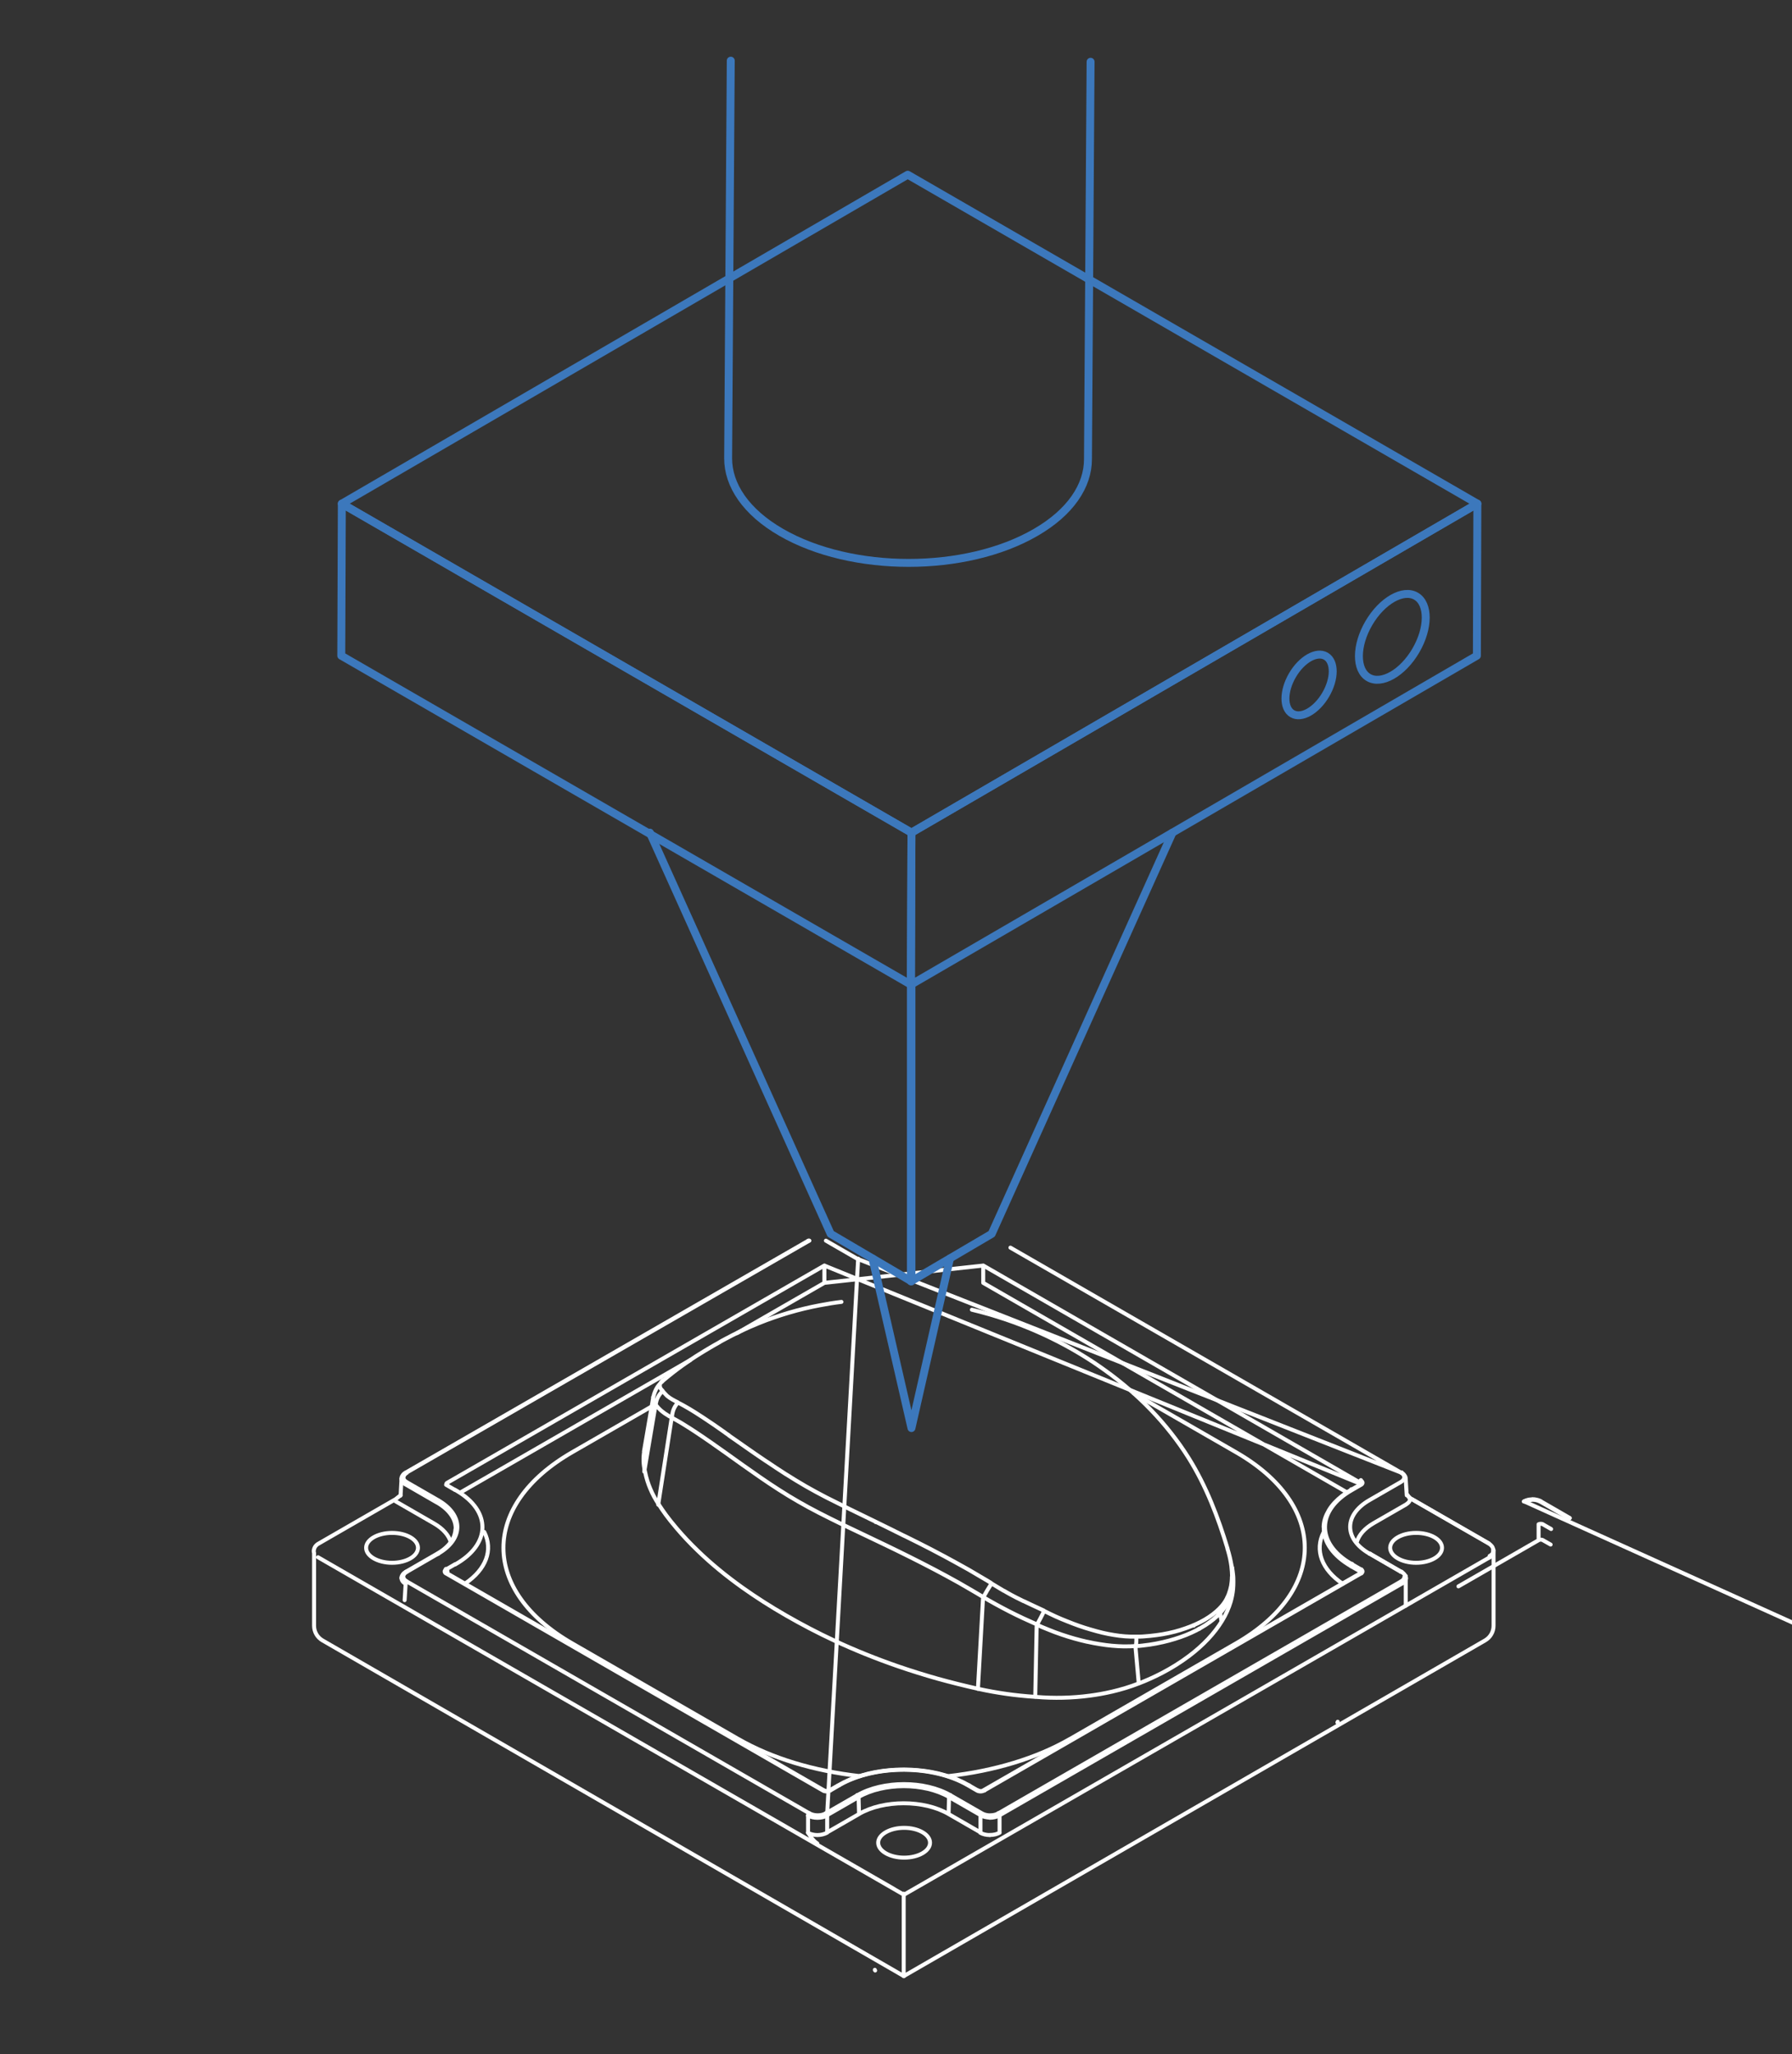 <?xml version="1.0" encoding="UTF-8"?> <svg xmlns="http://www.w3.org/2000/svg" id="Ebene_1" data-name="Ebene 1" viewBox="0 0 226 259"><rect x="0" y="0" width="226" height="259" fill="#333333" stroke="none"/><defs><style> .cls-1 { stroke: #3c78bc; } .cls-1, .cls-2 { fill: none; stroke-linecap: round; stroke-linejoin: round; } .cls-2 { stroke: #fff; stroke-width: .5px; } .cls-3 { isolation: isolate; } </style></defs><g><ellipse class="cls-1" cx="175.6" cy="80.31" rx="5.94" ry="3.43" transform="translate(17.64 191.37) rotate(-59.69)"></ellipse><g><g><path class="cls-2" d="m124.87,228.9c.39,0,.78-.09,1.05-.26m-6.07-2.28l3.97,2.28m-3.97-2.28c-3.23-1.86-8.47-1.86-11.71,0m-3.97,2.28l3.97-2.28m-6.07,2.28c.27.16.66.26,1.05.26s.77-.09,1.04-.26m-52.86-29.23l50.76,29.23m-50.76-30.44c-.28.16-.44.38-.44.6s.16.45.44.6m3.96-3.49l-3.96,2.29m3.96-2.29c3.23-1.86,3.23-4.88,0-6.74m-3.96-2.28l3.96,2.28m-4.4-2.89c0,.23.16.45.44.61m50.76-30.45l-50.76,29.23m52.86-29.23,3.97,2.29,68.53,26.94l-49.23-28.35m49.23,29.56c.28-.16.44-.38.44-.61s-.16-.44-.44-.6m-3.96,3.49l3.96-2.28m-3.96,2.28c-3.23,1.86-3.23,4.88,0,6.74m3.96,2.29l-3.96-2.29m-64.42,30.7l-3.96,2.28m0,2.17l4.03-2.32m-4.03.14v2.17m15.37-4.45c-3.15-1.82-8.26-1.82-11.41,0m11.34,2.14c-3.11-1.8-8.17-1.8-11.28,0m-.06-2.14l.06,2.14m15.31.14l-3.96-2.28m3.96,4.45v-2.17m-4.03-.14l4.03,2.32m-3.96-4.45l-.06,2.14m-15.88.36h0m9.04,9.11-72.68-41.85l73.88,42.55m-62.83-39.24l-.13,2.1m50.88,29.3v-2.17m1.16,3.54c-.22-.13-.44-.35-.63-.58-.19-.24-.36-.51-.53-.78m85.96-34.71v-.18m-73.88,42.73l73.88-42.55m-61.81,32.53v2.17m50.76-31.4l-50.76,29.23m-1.83.21h0m48.99-37.04c-1.12.65-1.85,1.48-2.11,2.38m6.14-4.7l-4.03,2.32m4.64-3.03c-.03.1-.07.21-.14.31-.11.15-.27.28-.46.4m-118.61,9.93c2.66-1.79,3.57-4.24,2.42-6.51m22.43-18.96h0m-.41,15.51c.56.86,1.07,1.61,2.26,3.01.81.95,1.69,1.89,2.64,2.8,1.68,1.63,3.56,3.17,5.63,4.65,1.73,1.23,3.58,2.41,5.51,3.52,1.93,1.11,3.96,2.18,6.09,3.17,2.55,1.19,5.23,2.27,8.03,3.24,1.63.56,3.29,1.08,4.99,1.56,1.69.47,3.42.9,5.17,1.29m0,0c1.16.26,2.37.47,3.57.64.98.14,2.25.28,3.67.37m0,0c2.28.19,4.57.14,6.81-.16,1.59-.21,3.84-.63,6.24-1.57m0,0c1.65-.64,4.01-1.73,6.27-3.44,1.77-1.34,3.18-2.83,4.15-4.42m0,0c.48-.78.84-1.58,1.09-2.42.15-.53.25-1.04.3-1.56.03-.32.04-.63.04-.94m0,0c0-.18,0-.37-.01-.55,0-.11-.02-.23-.03-.34-.03-.31-.07-.6-.12-.9m-74.15-14.68c-.13.79-.13,1.66.11,2.59m0,0c.16.82.41,1.56.65,2.12.29.7.66,1.39,1.11,2.05m59.88-14.05l12.89,7.42m0,24.1c11.56-6.66,11.56-17.45,0-24.1m0,24.1l-20.93,12.05m-41.85,0c4.19,2.42,9.54,4.04,15.36,4.69m11.12,0c5.82-.65,11.17-2.27,15.36-4.69m-41.85,0l-20.93-12.05m0-24.1c-11.56,6.66-11.56,17.45,0,24.1m0-24.1l10.07-5.8m99.63,17.85c0-1.04-1.46-1.88-3.27-1.88s-3.27.85-3.27,1.88,1.46,1.89,3.27,1.89,3.27-.85,3.27-1.89m-64.57,37.19c0-1.04-1.47-1.88-3.27-1.88s-3.27.85-3.27,1.88,1.47,1.88,3.27,1.88,3.27-.84,3.27-1.88m-64.58-37.19c0-1.04-1.46-1.88-3.27-1.88s-3.27.85-3.27,1.88,1.46,1.89,3.27,1.89,3.27-.85,3.27-1.89m-1.38-9.47s-.08-.02-.11,0m.11,0c-.28.16-.44.38-.44.6m0,0c-.11,0-.21.08-.21.17m0,0v-.04m73.15,42.22c-.09.05-.15.16-.16.26m.16-.26c.27.16.66.26,1.04.26m0,0v.28m0,0c-.43,0-.89-.11-1.2-.28m53.16-29.23c0-.09-.06-.21-.15-.26m0,0c.28-.16.44-.38.44-.6m.21.16c0-.09-.1-.16-.21-.16m.21.16c0,.25-.18.52-.5.7m11.54-4.18c0,.25-.18.52-.5.7m-63,35.18c.45,0,.89-.11,1.2-.29m40.88-38.52c-.08,1.85,1.19,3.64,3.48,4.94m-3.5-4.31c-1.16,2.27-.25,4.72,2.41,6.51m-111.92-2.45c4.5-2.54,4.57-6.7.16-9.29-.06-.03-.11-.06-.16-.09"></path><path class="cls-2" d="m171.7,197.89c-.08.04-.14.16-.15.25m-115.14.26s-.07-.01-.11,0m115.4,0s-.08-.02-.11,0m-67.65,27.37s-.06,0-.1.01m20.33,0s-.08-.03-.11-.01m-19.33.01s-.08-.03-.11-.01m18.75,0s-.06,0-.11.01m-1.02-.65s-.06-.01-.11,0m-16.29,0s-.08-.02-.11,0m18.27-63.37,0-2.18-20.03,2.18,0-2.18,67.69,27.55c0-.06-.04-.14-.13-.18m.13,11.37c0-.06-.04-.13-.13-.18m-115.1,0c-.09.05-.13.11-.13.18m.13-11.37c-.09.04-.13.11-.13.18m67.7-25.37l45.9,26.43m1.63-1.24l-47.53-27.38m47.52,27.67v-.29m.01,11.19l-1.12-.64m1.1.93v-.29m-115.08,0v.29m36.52-30.33l11.02-6.34m-45.9,26.43l28.98-16.69m16.93-11.93l-47.54,27.38m112.23,30.24s.04-.05.04-.09m-58.38,31.28s.01.07.04.09m77.4-53.85-9.71-5.59c-.06-.03-.13-.02-.21.02m-.41-.62s.01.03.02.04c.08.1.14.21.21.31.06.1.12.19.18.27m-5.04,6.87s-.06-.01-.1,0m4.07,2.27s-.07-.01-.11.01m.11-12.54s-.07,0-.11.01m-50.61,43.22c0-.1-.07-.21-.15-.26m-6.07-2.29c-.08.05-.15.16-.15.26m-11.42,0c0-.09-.06-.21-.15-.26m.11-67.63-3.92,70.18c0-.1-.07-.21-.15-.26m-2.1,0c-.08.05-.14.16-.15.26m.15-72.45s-.08-.03-.11-.01m-50.66,42.98c-.08.04-.14.16-.15.26m.15-1.46s-.08-.03-.11-.01m.11-11.3c-.08.05-.14.16-.15.26m4.12,2.03c-.09.04-.15.16-.16.26m.16,6.49s-.08-.03-.11,0m-4.51,3.03c-.01.27.16.54.5.73m0-12.52c-.31-.18-.5-.45-.5-.7m-.13,2.08v.03m51.39,40.34c.66.38,1.74.38,2.4,0m-2.4,2.17c.14.09.33.16.54.21.2.05.43.08.65.08s.45-.03.65-.08c.22-.05.4-.13.55-.21m21.74-2.17c-.31.17-.77.28-1.2.28m-1.2,1.89c.31.18.76.29,1.2.29m63.5-35.92v.04m-.48.88c.33-.19.51-.45.5-.72m-11.05,3.3v.03m-122.56-6.9l-4.84-2.79m6.96,5.17c-.26-.9-.99-1.73-2.12-2.38m.36-2.64l-3.96-2.29m6.33,5.68c.06-1.27-.8-2.5-2.37-3.4m95.45,15.53h0m.7.4h0m-93.87-17.51l-1.12-.65m0,10.68l1.12-.65m-1.12,1.16c-.12-.06-.18-.16-.18-.26,0-.09.06-.19.18-.26m47.54,27.89l-47.54-27.38m48.43,27.38c-.11.06-.28.11-.45.11s-.33-.04-.45-.11m2.02-.65l-1.12.65m17.41-.65c-4.41-2.59-11.64-2.63-16.14-.09l-.15.09m17.41.65l-1.12-.65m2.02.65c-.12.06-.28.11-.45.11s-.33-.04-.45-.11m48.43-27.38l-47.53,27.38m47.53-27.89c.12.06.19.16.19.26,0,.1-.07.19-.19.26m-1.12-1.16l1.12.65m-1.12-10.03c-4.5,2.54-4.57,6.71-.16,9.29.05.04.1.06.16.09m1.12-10.03l-1.12.65m1.12-1.16c.12.07.19.16.19.26,0,.09-.07.19-.19.26m5.64,15.24v-3.75m-51.41,29.95l50.76-29.23"></path><path class="cls-2" d="m82.4,176.15c.09-.47.28-.9.5-1.25.23-.34.5-.61.75-.83m71.16,21.23c.21.68.38,1.38.5,2.07m-74.09-14.39l1.17-6.83m72.92,21.22l.06.29m-32.8-32.51c1.47.35,2.92.77,4.34,1.25,4.49,1.53,8.72,3.69,12.48,6.41,4.11,2.95,7.79,6.69,10.51,11.02,2.23,3.56,3.72,7.49,4.92,11.46m-71.16-21.23c.79-.67,1.61-1.31,2.45-1.91.7-.5,1.41-.99,2.15-1.44.44-.27.87-.54,1.32-.8.16-.09.33-.19.48-.28.16-.09.31-.17.45-.25.05-.03.09-.05.14-.08l.15-.09c.06-.04.13-.07.18-.11.19-.1.38-.2.56-.3.56-.3,1.15-.6,1.75-.89.79-.38,1.6-.74,2.42-1.07,2.46-.99,5.03-1.75,7.63-2.24.92-.18,1.85-.33,2.78-.44m-49.81,22.95h.01s0,.03.02.04c.01,0,.03.02.05.04m115.19,0s.04-.03.05-.04c.01-.01.02-.02.02-.03h0m-.08.07l-1.12.64m0,0c-.43.24-.82.5-1.18.78-.36.28-.68.57-.97.88-.28.31-.53.63-.72.96s-.36.67-.47,1.02c-.11.35-.17.7-.18,1.07m-110.63,5.76s0,0,.01.01c0,0,0,.02.02.03.01.01.03.02.05.04m115.19,0s.04-.03.05-.04c.01-.01.02-.02.02-.03h0m-67.73,27.44l-47.54-27.37m115.19,0l-47.54,27.37m-20.12,0s.05.03.08.04c.03.01.07.02.11.03.04.01.09.01.14.01.04,0,.09,0,.14,0,.04,0,.09-.01.12-.03.04-.01.07-.03.09-.04m18.75,0s.05.03.08.04c.04.01.07.02.11.03.04.01.09.01.13.01.05,0,.1,0,.14,0s.09-.01.13-.03c.04-.01.06-.03.09-.04m-18.31-.64l-1.12.64m18.75,0l-1.12-.64m0,0c-.86-.51-1.86-.94-2.95-1.26-1.09-.33-2.27-.55-3.47-.66-1.21-.11-2.45-.11-3.65,0-1.21.11-2.39.33-3.47.66-1.09.32-2.1.75-2.96,1.26m82.04-30.51c.13.08.26.18.36.3.1.11.17.26.21.4.01.05.02.09.02.14m-.58-.84l-9.71-5.59m-.63-.6c.08.1.16.2.24.28.06.06.13.13.19.18.03.03.06.06.1.08,0,0,.01.01.02.02,0,0,.01,0,.02,0h0s.04.03.05.04m-138.45,6.43c0-.11.04-.22.09-.32.05-.1.11-.2.2-.28.09-.09.18-.17.31-.23m10.45-8.2l-.12,2.11-.63.5-9.7,5.59m132.61,1.29l3.96,2.29m0,0c.13.08.25.17.33.27.09.11.16.23.19.36,0,.04.01.08.01.11m-.54-13.27c.13.08.25.17.33.28.09.11.16.23.19.36,0,.04.01.08.01.12m-75.36-29.98l-50.76,29.23m-.54,13.27c0-.1.04-.21.09-.3.05-.1.13-.2.21-.28.07-.06.15-.12.23-.17m3.97-2.29l-3.97,2.29m3.97-2.29c.28-.16.55-.34.8-.53.23-.18.45-.38.64-.59s.34-.41.47-.63c.13-.21.23-.43.29-.65.07-.22.11-.45.12-.67m-17.87,2.81v-.18m148.75,0v.18m-10.91-7.11l-.13-2.11m-126.66,0c0-.11.04-.21.09-.31.05-.1.13-.19.21-.28.07-.06.15-.12.23-.17m59.29,6.25h0m-27.74-14.79c.03-.33.11-.64.26-.93.07-.15.16-.29.26-.42.1-.13.21-.26.33-.36m71.91,23.76c-.02-.1-.04-.2-.08-.29m-70.63-20.12c0-.34.06-.68.18-1.01.12-.32.31-.62.54-.88m68.44,26.47c0-.17-.04-.34-.09-.5m-28.78-3.18c-.37.57-.74,1.19-1.02,1.71m6.78,3.44c.14-.26.29-.53.44-.82.08-.14.15-.29.22-.43.07-.15.14-.29.21-.43m11.57,4.42c.07-.36.09-.76.06-1.15m-60.6-29.23s0-.01-.01-.01c-.01-.02-.03-.04-.04-.05-.03-.03-.05-.06-.07-.09-.04-.06-.09-.13-.11-.19-.06-.13-.1-.26-.11-.39v-.03c0-.08,0-.16,0-.25m72.92,21.22c.03.13.04.26.06.38,0,.01,0,.03,0,.04.03.22.05.45.07.67v.02c0,.11.01.23.02.34,0,.06,0,.11,0,.18v.09s0,.06,0,.09m0,0c0,.42-.03.81-.09,1.19-.03.18-.07.38-.12.55-.05.18-.11.36-.17.54-.06.17-.13.34-.22.51-.08.16-.17.33-.26.49-.1.16-.21.31-.32.46-.11.15-.23.29-.36.43m1.59-3.9l-.04-.27m-1.55,4.17c-.26.28-.54.55-.85.8s-.65.5-1.01.73c-.36.23-.75.45-1.16.67-.4.2-.83.4-1.28.58-.91.36-1.9.67-2.96.91h-.01c-.53.12-1.07.23-1.63.31-.28.04-.58.08-.87.11-.15.01-.3.04-.45.05-.07,0-.15.01-.23.01-.01,0-.04,0-.06,0-.01,0-.03,0-.04,0h-.03s-.04,0-.05,0h-.05m10.83-3.17l-.16-1.03m-10.67,4.2c-.09,0-.19.01-.29.02-.13,0-.25.01-.37.02h-.06c-.23,0-.45.01-.69.01h-.04c-.48,0-.97-.04-1.47-.08h-.03c-.5-.05-1.02-.11-1.54-.2-.52-.08-1.05-.18-1.58-.3-.01,0-.02,0-.03,0-.54-.12-1.08-.26-1.62-.41-.51-.14-1.03-.31-1.54-.48-.03-.01-.06-.02-.09-.03-.54-.18-1.09-.39-1.63-.61-.27-.11-.54-.22-.81-.33-.13-.06-.26-.12-.4-.18-.06-.04-.13-.06-.2-.09-.03-.01-.05-.02-.07-.04m12.86,7.38l-.42-4.69m-12.44-2.73c-.07-.03-.15-.06-.22-.09-.07-.03-.14-.06-.21-.09-.15-.06-.29-.13-.44-.2-.28-.13-.58-.26-.86-.39-.58-.27-1.15-.55-1.72-.84-1.13-.58-2.24-1.19-3.33-1.83m6.78,3.47h0s0-.03,0-.04m-.19,9.14c.04-1.69.06-3.37.1-5.06.03-1.35.06-2.7.08-4.05m-6.77-3.47c-.26-.16-.52-.31-.77-.46-.26-.16-.52-.31-.77-.45-.52-.31-1.03-.6-1.54-.89-1.03-.58-2.06-1.13-3.08-1.67-1.02-.53-2.04-1.06-3.05-1.56-1.02-.51-2.02-1-3.02-1.48-1.98-.96-3.9-1.85-5.74-2.74-1.84-.9-3.61-1.78-5.3-2.76-.85-.49-1.68-.99-2.48-1.51-.81-.52-1.61-1.05-2.37-1.58-1.53-1.06-2.98-2.09-4.31-3.05-1.34-.95-2.59-1.83-3.74-2.59-.57-.38-1.12-.73-1.63-1.04-.26-.16-.5-.31-.75-.44-.12-.07-.24-.14-.36-.2-.12-.06-.23-.13-.35-.18m38.62,34.19l.65-11.57m-40.97-11.65l1.7-10.97m-3.46,6.8c.26-1.56.53-3.11.79-4.67.21-1.24.42-2.49.63-3.73m0-.04v.02s0,0,0,.01m2.05,1.6s-.05-.03-.08-.04c-.03-.01-.06-.03-.09-.05-.06-.04-.12-.06-.18-.1-.11-.07-.22-.13-.33-.21-.11-.06-.21-.13-.3-.2-.09-.07-.18-.14-.26-.2h0s-.09-.08-.13-.11c-.04-.04-.08-.07-.12-.11-.07-.06-.14-.13-.21-.21h0c-.06-.08-.13-.14-.18-.21,0,0-.01,0-.01-.01-.03-.03-.05-.06-.07-.09,0,0,0-.01-.01-.02,0-.01-.02-.02-.03-.04-.01-.01-.02-.04-.04-.05m60.59,29.27h.22c.07,0,.15,0,.22,0,.14,0,.29-.01.43-.02.28-.02.57-.04.85-.07.55-.05,1.09-.13,1.61-.21,1.04-.18,2.02-.43,2.91-.75.9-.31,1.7-.67,2.42-1.09.72-.42,1.34-.89,1.86-1.41m-22.16.28c.49.25.98.49,1.48.72.5.23,1,.43,1.5.63.5.2.99.39,1.48.56.5.18.99.33,1.48.47.5.15.99.28,1.48.4.48.11.97.21,1.43.28.95.16,1.88.23,2.78.21m-18.26-6.73s.07.04.11.06c.03.02.06.04.1.06.06.04.13.09.2.12.13.09.28.16.41.25l.79.47s.01,0,.03,0c.26.16.53.31.79.45.01,0,.02.01.03.02.27.14.53.28.8.42,0,0,.02,0,.03.01.13.07.28.14.42.21.13.07.26.13.38.19,0,0,.02,0,.03,0,.27.13.55.26.82.39.07.04.13.06.21.1.22.11.45.21.67.31.14.06.28.13.43.2.09.04.19.09.28.13.02,0,.04.01.06.02.01.01.03.02.05.03m-18.47-9.85c.24.12.48.23.72.36.12.06.23.11.36.17.51.26,1.03.51,1.55.77,1.05.53,2.11,1.07,3.16,1.64.04.01.06.03.1.05,1.02.55,2.05,1.12,3.09,1.7.53.31,1.06.62,1.58.93.27.16.53.31.8.47.13.08.26.16.39.24.04.01.06.04.09.06m-33.1-18.63s.03.02.04.03c.17.11.34.23.52.36.53.37,1.07.75,1.63,1.14.76.53,1.53,1.07,2.34,1.61.14.09.28.19.43.28.67.45,1.36.92,2.06,1.36.09.06.19.13.29.18.75.48,1.53.95,2.32,1.41.04.02.08.05.12.07.84.48,1.69.94,2.56,1.39.89.45,1.8.9,2.72,1.36.06.03.11.06.18.09.97.48,1.96.95,2.98,1.45.5.24,1.02.49,1.53.75.37.18.74.36,1.12.55.14.08.29.15.44.22m-27.73-16.4s.06.03.09.04c.03.01.06.04.09.05.06.03.11.06.18.09.12.06.24.13.37.2.25.14.5.28.77.44.45.27.93.57,1.43.9.09.05.17.11.25.16.47.31.95.63,1.46.98.13.09.26.18.4.28.16.11.33.23.5.35.16.11.31.22.47.33,0,0,0,0,0,.01.13.09.25.18.38.26.03.02.06.04.09.06m-8.39-5.62c.09.12.2.25.33.38.06.06.13.13.19.2.06.06.13.12.22.18.08.06.16.13.25.18.09.06.18.11.28.17.2.11.42.23.65.34m-1.85-2.81c-.09.07-.16.14-.21.22-.08.09-.14.19-.17.28-.03.1-.04.19-.02.28,0,.1.04.2.09.29.06.09.14.18.24.27m71.23,19.88h0m.6,3.59v-.11c0-.36-.04-.74-.08-1.12,0-.04-.01-.08-.01-.12-.04-.31-.1-.62-.16-.93-.03-.15-.06-.29-.1-.43-.05-.2-.1-.39-.16-.59-.03-.1-.06-.19-.09-.29m-.96,7.55c.13-.13.25-.26.36-.4.11-.14.22-.28.31-.43.05-.08.1-.16.14-.23.02-.04.04-.08.06-.12.01-.02.02-.04.04-.06,0-.01,0-.02.01-.03,0,0,0-.01,0-.01,0,0,0,0,0-.01.04-.08.08-.16.12-.24.04-.08.07-.16.1-.24.06-.17.12-.34.17-.52.05-.17.09-.35.13-.53.06-.36.1-.73.1-1.13m16.27-12.2c-.08.05-.14.16-.15.26m.15.26s-.08-.03-.1,0m-1.02.65s-.08-.03-.11-.01m.11,9.4c-.08.04-.15.16-.15.25m-113.98.65c0-.09-.07-.21-.15-.26"></path></g><path class="cls-2" d="m113.97,238.78v10.4s73.32-42.33,73.32-42.33c.66-.38,1.07-1.08,1.07-1.85v-9.17"></path><path class="cls-2" d="m114,249.18l-73.32-42.33c-.66-.38-1.07-1.08-1.07-1.85v-9.17"></path></g><g class="cls-3"><polygon class="cls-1" points="186.32 63.51 114.95 104.99 43.11 63.51 114.48 22.03 186.32 63.51"></polygon><polygon class="cls-1" points="186.32 63.51 186.26 82.68 114.88 124.16 114.95 104.99 186.32 63.51"></polygon><polygon class="cls-1" points="114.95 104.99 114.88 124.16 43.04 82.68 43.11 63.51 114.95 104.99"></polygon></g><g class="cls-3"><path class="cls-1" d="m137.54,7.79l-.33,50.12c0,3.34-2.2,6.68-6.59,9.22-8.83,5.13-23.2,5.13-32.09,0-4.47-2.58-6.71-5.97-6.7-9.36l.33-50.12"></path></g><polyline class="cls-1" points="114.88 124.16 114.88 161.57 125.07 155.58 147.87 104.99"></polyline><polyline class="cls-1" points="114.95 124.16 114.95 161.57 104.76 155.58 81.96 104.99"></polyline><polyline class="cls-1" points="119.81 158.68 114.95 180.07 110.03 158.68"></polyline><ellipse class="cls-1" cx="165.1" cy="86.37" rx="4.2" ry="2.43" transform="translate(7.21 185.31) rotate(-59.69)"></ellipse></g><g><path class="cls-2" d="m192.29,189.33.96-.23c-.36,0-.72.08-.96.23m5.57,2.1l-3.64-2.1m66.54,26.83,0,1.11c.25-.15.4-.35.4-.56s-.15-.4-.4-.55m-3.64,3.21l3.64-2.09m-3.64,2.09c-2.97,1.71-2.97,4.48,0,6.19m3.64,2.1l-3.64-2.1m13.92.41v-.17m-26.52,15.44l26.52-15.27m-13.45-3.94c-1.02.59-1.7,1.36-1.94,2.18m5.64-4.31l-3.7,2.13m4.26-2.78c-.03.09-.07.19-.13.29-.1.14-.25.26-.42.37m-19.64-6.11,0,22.12c9.98-5.74,10.57-14.85,1.78-20.99-.56-.39-1.15-.77-1.78-1.13m0,22.12,23.85-11.06c0-.95-1.34-1.73-3.01-1.73s-3,.78-3,1.73,1.34,1.73,3,1.73,3.01-.78,3.01-1.73m-71.19-35.52s-.06-.01-.1,0m0,0c-.25-.14-.61-.23-.96-.23m0,0v-.03m67.64,39.92c0-.08-.06-.19-.14-.23m0,0c.25-.14.4-.35.4-.55m.19.15c0-.08-.09-.15-.19-.15m.19.15c0,.23-.17.48-.46.64m10.59-3.84c0,.23-.17.48-.46.64m-19.2-3.33c-.07,1.7,1.09,3.34,3.19,4.54m-3.21-3.96c-1.06,2.08-.23,4.33,2.21,5.97"></path><path class="cls-2" d="m256.19,227.36c-.07.04-.13.14-.14.23m.14.24s-.07-.02-.1,0m-61.5-33.63c-.15-.08-.4-.08-.55,0m.55-2c-.15-.08-.4-.08-.55,0m62.12,25.29c0-.06-.04-.12-.12-.16m.12,10.43c0-.06-.04-.12-.12-.16m-1.49-9.13,1.49-1.13-.01.27v-.27m.01,10.27l-1.02-.59m1.01.85v-.27m-72.1-27.57l10.11-5.82m0-2,0,2v-2m.55,2l.97.55m.06-1.96l-1.03-.59m58.82,52.88s.04-.05.04-.08m17.5-20.63-8.91-5.13c-.05-.03-.12-.02-.2.02m-.38-.57s.01.03.02.04c.07.09.13.19.19.28.06.09.11.18.17.25m-4.63,6.3s-.06-.01-.09,0m3.74,2.09s-.07-.01-.1.01m.1-11.51s-.07,0-.1.01m-62.81-24.74s-.06-.01-.1,0m-5.57-2.09s-.07-.03-.1-.01m79.3,35.8v.03m-.44.81c.31-.18.47-.42.46-.67m-10.14,3.03v.03m-5.17-.53,0-.47c.11.06.18.15.18.23,0,.09-.07.18-.18.23m-1.02-1.06l1.02.59m-1.02-9.21c-4.13,2.33-4.19,6.15-.14,8.53.05.03.09.06.14.08m1.02-9.21l-1.02.59m1.02-1.07c.11.07.18.15.18.24,0,.08-.07.18-.18.23m5.17,13.98v-3.44m-19.98,11.82l19.39-11.16"></path><path class="cls-2" d="m256.09,217.55s.04-.03.05-.04c.01-.01.02-.02.02-.03h0m-.07.07l-1.03.59m0,0c-.39.22-.76.46-1.08.72-.33.25-.63.52-.89.81-.26.28-.48.57-.66.88s-.33.62-.43.94c-.1.32-.16.65-.17.98m4.26,5.36s.04-.03.05-.04c.01-.01.02-.02.02-.03h0m-.07.07,14.86-3.47c.12.07.24.16.33.27.09.1.16.23.19.37.01.05.02.08.02.13m-.53-.77l-8.91-5.13m-.57-.55c.07.09.14.18.22.26.06.06.12.12.18.16.03.03.06.05.09.07,0,0,.01.01.02.02,0,0,.01,0,.02,0h0s.03.03.05.03m-4.82,6.32l3.64,2.1m0,0c.12.07.23.16.31.25.08.1.14.22.18.33,0,.03.01.07.01.1m-.5-12.18c.12.07.23.16.31.25.08.1.14.21.18.33,0,.04.01.07.01.11m-15.66-9.42l15.16,8.73m-62.91-24.73l-3.64-2.1m-2.13,0c.13-.07.27-.13.42-.17.16-.05.33-.07.5-.08.05,0,.09,0,.14,0m-1.06.25,79.3,35.8v.17m-10.01-6.53l-.12-1.94m-68.1-27.77c.16,0,.33.01.48.05.16.03.31.08.45.14.05.03.09.05.14.07m45.58,43.05c0-.16-.03-.31-.08-.46m.23,1.41l-.15-.95m16.29-15.29c-.07.05-.13.14-.14.23l-9.92-5.54m10.05,5.78s-.07-.03-.09,0m-.93.6s-.07-.03-.1-.01m.1,8.63c-.07.04-.14.14-.14.23"></path></g></svg> 